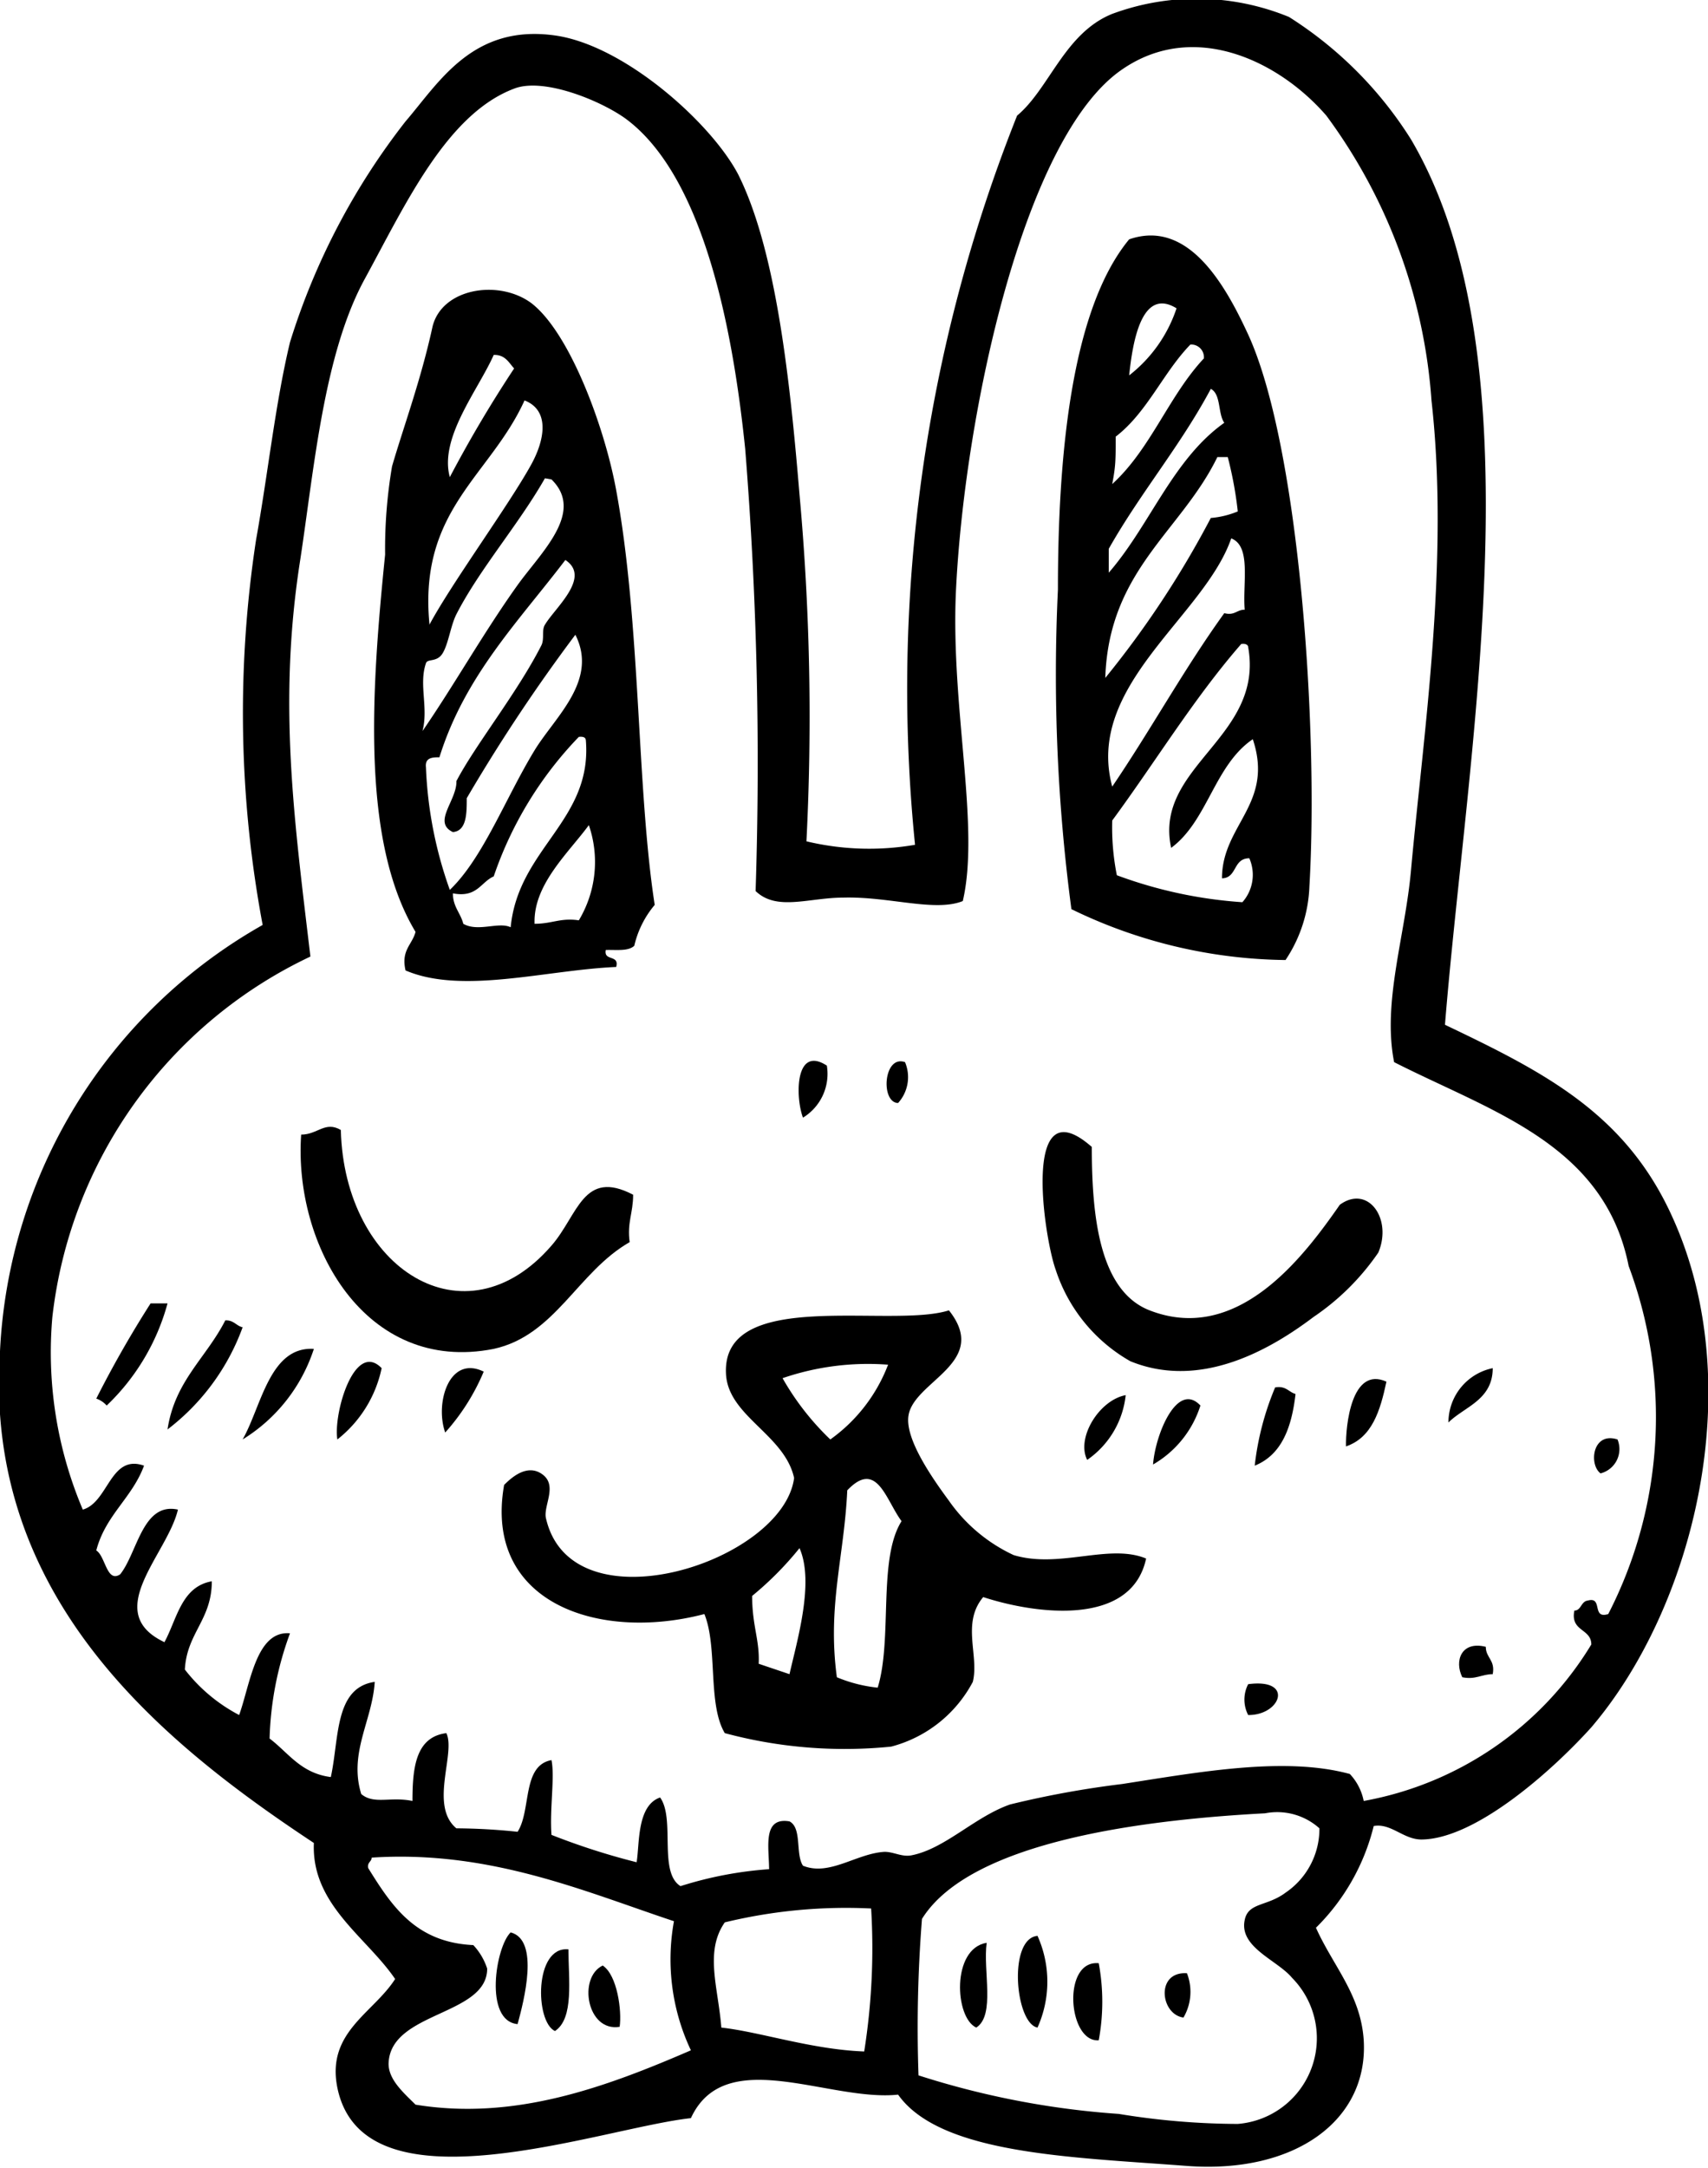 <?xml version="1.0" encoding="utf-8"?><svg xmlns="http://www.w3.org/2000/svg" viewBox="0 0 44.35 56.25"><g id="Lag_2" data-name="Lag 2"><g id="πœ_h_1" data-name="πœºh 1"><path class="cls-1" d="M37.52,26.59c2.6,1.24,4.7,2.31,5.91,5,2,4.41.53,10.14-2.11,13.23-1,1.11-3,2.9-4.41,2.91-.47,0-.79-.43-1.24-.35a5.59,5.59,0,0,1-1.5,2.64c.45,1,1.16,1.73,1.24,2.91.13,2.09-1.79,3.48-4.59,3.27-3-.23-6.4-.3-7.5-1.85-1.79.19-4.49-1.32-5.38.61-2.32.25-8.5,2.54-9.18-.79-.29-1.44.93-1.93,1.5-2.82-.74-1.09-2.18-1.93-2.11-3.53C4.17,45.19-.43,41.44,0,35.06A13.44,13.44,0,0,1,6.82,24a29.77,29.77,0,0,1-.17-10c.31-1.72.5-3.54.88-5.12a17.9,17.9,0,0,1,3-5.73C11.4,2.14,12.27.62,14.41.92c1.8.25,4.06,2.27,4.76,3.61,1,2,1.35,5.44,1.59,8.3a63.78,63.78,0,0,1,.18,9,7,7,0,0,0,2.82.09A40.17,40.17,0,0,1,26.41,3c.84-.7,1.23-2.14,2.47-2.64a6.32,6.32,0,0,1,4.59.08,10.13,10.13,0,0,1,3.17,3.18C40,9.33,38.1,19.41,37.52,26.59Zm4.77,6.26c-.63-3.16-3.55-4-6.09-5.29-.31-1.56.29-3.28.44-5,.32-3.52,1-8,.53-12.17A14.08,14.08,0,0,0,34.44,3C33.2,1.57,31,.52,29.14,1.8c-2.57,1.75-4.11,9-4.32,13.58-.13,3,.63,6.07.18,8-.72.29-1.91-.12-3.09-.09-.91,0-1.74.36-2.29-.17a102.15,102.15,0,0,0-.27-11.47c-.29-2.81-1-7-3.09-8.56-.64-.47-2.14-1.09-2.91-.79-1.75.66-2.82,3-3.88,4.94S8.16,12.13,7.8,14.5c-.59,3.73-.16,6.77.26,10.32a11.82,11.82,0,0,0-6.7,9.35,10.43,10.43,0,0,0,.79,5c.67-.19.71-1.45,1.59-1.14-.31.84-1,1.28-1.24,2.2.24.15.27.85.62.62.45-.56.58-1.88,1.5-1.68-.27,1.16-2,2.66-.35,3.44.33-.61.44-1.44,1.23-1.58,0,1-.65,1.34-.7,2.29A4.3,4.3,0,0,0,6.21,44.5c.29-.81.44-2.2,1.32-2.12A8.54,8.54,0,0,0,7,45.11c.49.37.81.9,1.59,1,.22-1,.09-2.32,1.14-2.47-.06,1-.68,1.84-.35,2.91.33.28.76.06,1.33.18,0-.88.09-1.66.88-1.76.25.52-.45,1.88.26,2.47a15.87,15.87,0,0,1,1.59.09c.36-.56.11-1.72.88-1.86.09.44-.05,1.26,0,1.94a17.86,17.86,0,0,0,2.21.71c.08-.46,0-1.47.61-1.68.4.55-.05,1.94.53,2.3a9.88,9.88,0,0,1,2.3-.44c0-.56-.18-1.36.53-1.24.33.17.15.85.35,1.15.69.28,1.39-.32,2.12-.36.24,0,.45.14.7.09.87-.17,1.64-1,2.56-1.32a24.93,24.93,0,0,1,2.91-.53c2-.31,4.22-.72,5.91-.26a1.42,1.42,0,0,1,.36.7,8.72,8.72,0,0,0,5.91-4.06c0-.42-.55-.33-.44-.88.18,0,.17-.24.35-.26.4-.11.09.49.53.35A11.18,11.18,0,0,0,42.29,32.85Zm-9.44,14.2c-3,.16-7.63.69-8.91,2.74a35.81,35.81,0,0,0-.09,4.06,21.88,21.88,0,0,0,5.2,1,19.35,19.35,0,0,0,3.09.26,2.23,2.23,0,0,0,1.41-3.79c-.38-.46-1.38-.79-1.23-1.5.09-.46.58-.35,1.06-.71a2,2,0,0,0,.88-1.67A1.64,1.64,0,0,0,32.85,47.05ZM9.65,48.2c0,.11-.12.12-.09.27.62,1,1.24,1.93,2.73,2a1.62,1.62,0,0,1,.36.61c0,1.23-2.53,1.11-2.56,2.47,0,.42.4.76.7,1.06,2.57.42,4.93-.45,7.15-1.41a5.52,5.52,0,0,1-.44-3.35C15.18,49.08,12.72,48,9.65,48.2Zm9.17,1.68c-.53.76-.17,1.69-.09,2.73,1,.11,2.35.57,3.71.62a17.11,17.11,0,0,0,.18-3.71A13.37,13.37,0,0,0,18.82,49.88Z"/><path class="cls-1" d="M33.38,24.91a13,13,0,0,1-5.56-1.32,46.1,46.1,0,0,1-.35-8.29c0-3.4.33-7.25,1.85-9.09,1.53-.53,2.49,1.17,3.09,2.47C33.74,11.58,34.24,18.93,34,23A3.66,3.66,0,0,1,33.38,24.91ZM29.32,9.74A3.67,3.67,0,0,0,30.55,8C29.64,7.44,29.41,8.88,29.32,9.74Zm1.59-.8c-.71.73-1.12,1.76-1.94,2.39,0,.61,0,.76-.09,1.23,1-.91,1.47-2.29,2.38-3.26A.33.33,0,0,0,30.91,8.94Zm-2.12,5.3v.62c1.07-1.23,1.66-2.94,3-3.89-.17-.24-.08-.74-.35-.88C30.65,11.57,29.61,12.79,28.79,14.24Zm-.09,3.35a24.85,24.85,0,0,0,2.74-4.15,2.32,2.32,0,0,0,.7-.17,9.81,9.81,0,0,0-.26-1.41h-.27C30.67,13.79,28.79,14.79,28.7,17.59Zm.18,2.82c1-1.47,1.87-3.06,2.91-4.5.27.07.32-.09.53-.09-.06-.67.18-1.65-.35-1.85C31.27,16,28.17,17.78,28.88,20.41Zm0,.88A6.36,6.36,0,0,0,29,22.71a11.59,11.59,0,0,0,3.26.7,1.07,1.07,0,0,0,.18-1.14c-.43,0-.31.51-.71.52,0-1.39,1.36-1.93.8-3.61-1,.68-1.17,2.12-2.12,2.82-.46-2.12,2.42-2.86,2-5.21,0-.06-.08-.1-.18-.08C31,18.12,30,19.77,28.88,21.29Z"/><path class="cls-1" d="M15.73,24.65c-.06.3.36.11.27.44-1.83.08-4,.72-5.47.09-.12-.53.17-.66.26-1-1.43-2.37-1.14-6.33-.79-9.79a12.74,12.74,0,0,1,.18-2.29c.29-1,.75-2.24,1.05-3.62.24-1,1.71-1.24,2.56-.62,1,.76,1.91,3.22,2.21,4.86.64,3.47.53,7.72,1,10.76a2.52,2.52,0,0,0-.53,1.06C16.31,24.69,16,24.64,15.73,24.65ZM12.82,9.21c-.41.92-1.42,2.15-1.14,3.17a32.69,32.69,0,0,1,1.67-2.82C13.21,9.41,13.12,9.2,12.82,9.21Zm-1.67,7c.58-1.08,2.06-3.1,2.64-4.15.35-.63.5-1.41-.17-1.67C12.73,12.35,10.87,13.22,11.15,16.18Zm3-3.8c-.69,1.21-1.7,2.36-2.3,3.53-.15.3-.2.74-.35,1s-.4.14-.44.27c-.19.55.07,1.16-.09,1.76.82-1.19,1.59-2.56,2.47-3.79.61-.85,1.75-1.89.88-2.74Zm-2.3,7.86c.49-.94,1.58-2.29,2.21-3.53.08-.17,0-.39.09-.53.26-.44,1.21-1.23.53-1.68-1.21,1.59-2.61,3-3.27,5.12-.17,0-.38,0-.35.26a10.63,10.63,0,0,0,.62,3.18c.86-.82,1.45-2.39,2.2-3.62.53-.87,1.66-1.81,1.06-3a44.56,44.56,0,0,0-2.82,4.24c0,.39,0,.85-.36.88C11.21,21.33,11.89,20.75,11.85,20.24Zm3.36-1.06q0-.11-.18-.09a9.72,9.72,0,0,0-2.21,3.62c-.34.15-.43.56-1.06.44,0,.35.2.51.27.79.38.22.92-.06,1.23.09C13.46,22,15.4,21.29,15.21,19.18Zm-1.33,4.76c.46,0,.67-.16,1.15-.09a2.94,2.94,0,0,0,.26-2.47C14.76,22.13,13.86,22.94,13.88,23.94Z"/><path class="cls-1" d="M21.47,27.65A1.33,1.33,0,0,1,20.85,29C20.65,28.47,20.64,27.11,21.47,27.65Z"/><path class="cls-1" d="M23.5,27.56a1,1,0,0,1-.18,1.06C22.86,28.61,22.94,27.36,23.5,27.56Z"/><path class="cls-1" d="M8.85,29.32c.09,3.6,3.22,5.6,5.47,3,.69-.79.82-2,2.12-1.32,0,.48-.16.72-.09,1.23C15,33,14.42,34.65,12.82,35c-3.34.66-5.2-2.7-5-5.56C8.25,29.44,8.44,29.08,8.85,29.32Z"/><path class="cls-1" d="M28.35,29.76c0,1.78.19,3.73,1.5,4.24,2.29.89,4-1.39,4.94-2.74.73-.53,1.37.36,1,1.24a6.34,6.34,0,0,1-1.68,1.67c-1.06.8-2.9,1.91-4.76,1.15a4.24,4.24,0,0,1-1.94-2.38C27.11,32.11,26.51,28.14,28.35,29.76Z"/><path class="cls-1" d="M4.35,33.82a5.74,5.74,0,0,1-1.58,2.65.64.64,0,0,0-.27-.18,28.25,28.25,0,0,1,1.41-2.47Z"/><path class="cls-1" d="M24.64,34c1.08,1.36-.91,1.83-1.05,2.73-.1.62.66,1.68,1.05,2.21a4.22,4.22,0,0,0,1.68,1.41c1.19.36,2.48-.31,3.44.09-.38,1.77-2.85,1.45-4.23,1-.57.68-.1,1.52-.27,2.2a3.36,3.36,0,0,1-2.12,1.68,12,12,0,0,1-4.32-.35c-.45-.75-.18-2.23-.53-3.09-2.75.72-5.74-.29-5.2-3.35.18-.18.6-.57,1-.27s0,.83.09,1.15c.68,2.88,6.15,1.12,6.44-1.06-.25-1.14-1.74-1.61-1.77-2.73C18.77,33.4,23.13,34.48,24.64,34Zm-4.32,1.76a6.93,6.93,0,0,0,1.24,1.59,4.24,4.24,0,0,0,1.5-1.94A6.84,6.84,0,0,0,20.32,35.76ZM22,38.67c-.08,1.73-.52,3-.27,4.85a3.74,3.74,0,0,0,1.06.27c.39-1.26,0-3.34.62-4.32C23,38.92,22.77,37.86,22,38.67Zm-2.47,2.74c0,.78.2,1.15.17,1.76l.8.27c.2-.88.65-2.39.26-3.27A8.48,8.48,0,0,1,19.53,41.41Z"/><path class="cls-1" d="M6.3,34.44a5.85,5.85,0,0,1-1.95,2.65c.19-1.26,1-1.85,1.5-2.83C6.07,34.25,6.13,34.4,6.3,34.44Z"/><path class="cls-1" d="M8.15,35A4.33,4.33,0,0,1,6.3,37.35C6.79,36.49,7,34.93,8.15,35Z"/><path class="cls-1" d="M8.76,37.35c-.11-.66.44-2.58,1.15-1.85A3.18,3.18,0,0,1,8.76,37.35Z"/><path class="cls-1" d="M12.56,35.59a5.59,5.59,0,0,1-1,1.58C11.29,36.41,11.66,35.15,12.56,35.59Z"/><path class="cls-1" d="M38.76,35.5c0,.83-.74,1-1.15,1.41A1.44,1.44,0,0,1,38.76,35.5Z"/><path class="cls-1" d="M36,35.85c-.16.75-.37,1.45-1.05,1.68C34.94,37,35.09,35.44,36,35.85Z"/><path class="cls-1" d="M33.11,36c.28-.05.35.12.53.17-.1.87-.36,1.58-1.06,1.86A7.35,7.35,0,0,1,33.11,36Z"/><path class="cls-1" d="M29.23,36.2a2.34,2.34,0,0,1-1,1.68C27.94,37.31,28.54,36.33,29.23,36.2Z"/><path class="cls-1" d="M31.17,36.47A2.71,2.71,0,0,1,29.94,38C30,37.21,30.57,35.83,31.17,36.47Z"/><path class="cls-1" d="M42,37.35a.65.65,0,0,1-.44.88C41.25,38,41.35,37.14,42,37.35Z"/><path class="cls-1" d="M38.58,42.73c0,.29.25.34.18.71-.29,0-.44.15-.79.08C37.76,43.1,37.94,42.57,38.58,42.73Z"/><path class="cls-1" d="M32.41,43.7c1.2-.16.85.81,0,.8A.87.87,0,0,1,32.41,43.7Z"/><path class="cls-1" d="M13.26,50.14c.76.2.34,1.79.18,2.38C12.56,52.44,12.87,50.51,13.26,50.14Z"/><path class="cls-1" d="M26.94,50.23a2.9,2.9,0,0,1,0,2.38C26.36,52.5,26.17,50.3,26.94,50.23Z"/><path class="cls-1" d="M25.62,50.41c-.1.72.23,1.88-.27,2.2C24.79,52.36,24.7,50.56,25.62,50.41Z"/><path class="cls-1" d="M14.76,50.58c0,.78.15,1.79-.35,2.12C13.89,52.46,13.87,50.49,14.76,50.58Z"/><path class="cls-1" d="M28.53,50.94a5.49,5.49,0,0,1,0,2C27.73,53,27.57,50.85,28.53,50.94Z"/><path class="cls-1" d="M15.65,51c.38.25.5,1.18.44,1.59C15.24,52.73,15,51.31,15.65,51Z"/><path class="cls-1" d="M30.82,51.2a1.32,1.32,0,0,1-.09,1.15C30.13,52.27,30,51.15,30.82,51.2Z"/></g></g></svg>
